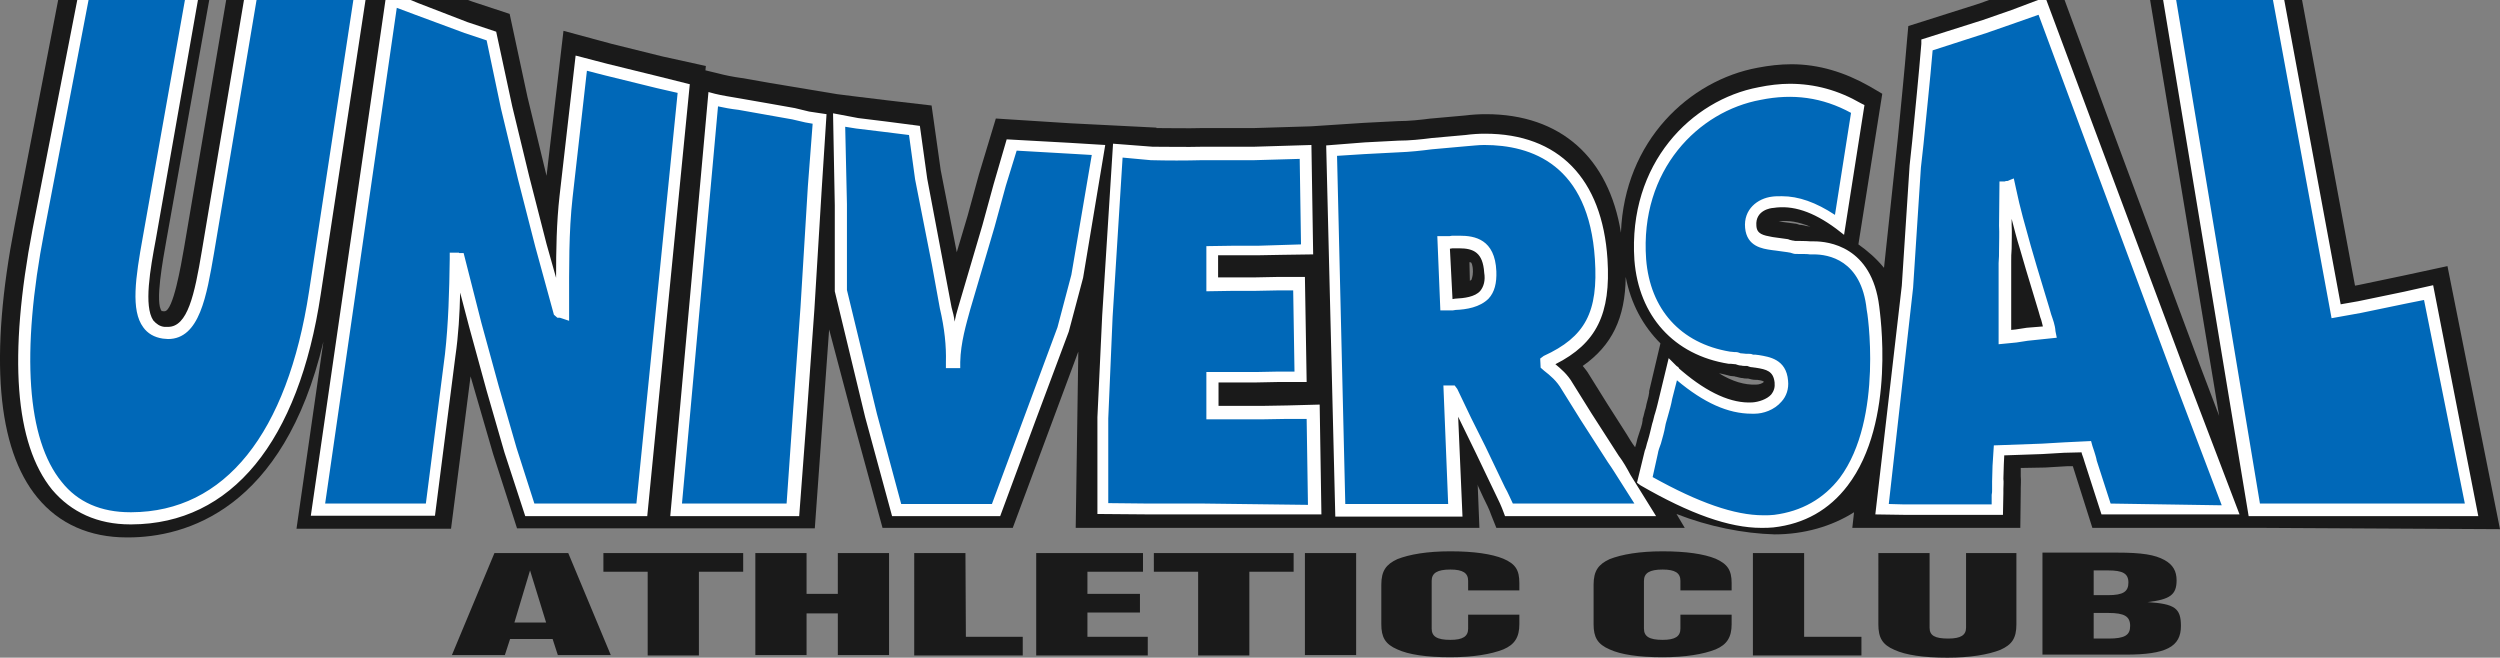 <?xml version="1.0" encoding="UTF-8"?> <!-- Generator: Adobe Illustrator 17.1.0, SVG Export Plug-In . SVG Version: 6.00 Build 0) --> <svg xmlns="http://www.w3.org/2000/svg" xmlns:xlink="http://www.w3.org/1999/xlink" version="1.1" x="0px" y="0px" viewBox="0.1 568.6 575.9 151.5" xml:space="preserve"><rect x="0.1" y="568.6" width="575.9" height="151.5" fill="#808080" stroke="none"/> <g id="Layer_1"> <path id="Athletic_Club" fill="#1A1A1A" d="M114,696l-9.8,23.5h12.2l1.2-3.7h9.8l1.2,3.7h12.2L131,696H114z M118.6,712l3.6-12 l3.7,12H118.6z M139.1,696h32.2v4.3h-10.2v19.3h-11.8v-19.3h-10.2V696z M193.1,696h11.8v23.5h-11.8v-9.6h-7.2v9.6h-11.8V696h11.8 v9.4h7.2V696z M222.6,715.3h13.1v4.3h-25V696h11.8L222.6,715.3L222.6,715.3L222.6,715.3z M250.6,715.3h13.9v4.3h-25.7V696h24.6v4.3 h-12.8v5.1h12.1v4.3h-12.1L250.6,715.3L250.6,715.3z M265.9,696h32.2v4.3h-10.2v19.3h-11.8v-19.3h-10.2V696z M300.7,696h11.8v23.5 h-11.8V696z M350.1,702.9v1.7h-11.8v-2.2c0-1.8-1.2-2.6-4.1-2.6c-3,0-4.3,0.8-4.3,2.6v11c0,1.8,1.2,2.6,4.3,2.6 c2.9,0,4.1-0.8,4.1-2.6v-3.2h11.8v2.2c0,3-1.1,4.7-3.7,5.8c-2.8,1.1-6.9,1.8-12.2,1.8c-5.5,0-9.6-0.6-12.2-1.8 c-2.8-1.2-3.7-2.8-3.7-5.8v-9.1c0-3.2,1.1-4.7,3.7-5.9c2.8-1.1,6.9-1.8,12.2-1.8c5.4,0,9.5,0.6,12.2,1.7 C349.2,698.5,350.1,699.9,350.1,702.9z M399,702.9v1.7h-11.8v-2.2c0-1.8-1.2-2.6-4.1-2.6c-3,0-4.3,0.8-4.3,2.6v11 c0,1.8,1.2,2.6,4.3,2.6c2.9,0,4.1-0.8,4.1-2.6v-3.2H399v2.2c0,3-1.1,4.7-3.7,5.8c-2.8,1.1-6.9,1.8-12.2,1.8 c-5.5,0-9.6-0.6-12.2-1.8c-2.8-1.2-3.7-2.8-3.7-5.8v-9.1c0-3.2,1.1-4.7,3.7-5.9c2.8-1.1,6.9-1.8,12.2-1.8c5.4,0,9.5,0.6,12.2,1.7 C398,698.5,399,699.9,399,702.9z M415.8,715.3h13.1v4.3h-25V696h11.8v19.3L415.8,715.3L415.8,715.3z M452.8,696h11.8v16.4 c0,3.2-1,4.7-3.7,5.9c-2.8,1.1-6.9,1.8-12.2,1.8c-5.5,0-9.6-0.6-12.2-1.8c-2.8-1.2-3.7-2.8-3.7-5.9V696h11.8v17.2 c0,1.8,1.2,2.5,4.3,2.5c2.9,0,4.1-0.8,4.1-2.5V696H452.8z M494.8,707.3c5.2-0.6,6.7-1.7,6.7-5c0-2.1-0.8-3.6-2.8-4.7 c-2.2-1.2-5.1-1.7-11-1.7h-17.1v23.5h19.1c9.4,0,12.8-1.8,12.8-6.6C502.5,708.7,501.1,707.7,494.8,707.3z M482.4,700h3.3 c3.4,0,4.7,0.7,4.7,2.8s-1.2,2.9-4.7,2.9h-3.3V700z M485.8,715.7h-3.4v-5.9h3.4c3.7,0,5,0.8,5,3 C490.8,714.9,489.6,715.7,485.8,715.7z"></path> <g id="Universal"> <path fill="#1A1A1A" d="M553.7,632.1l-10.5,2.2l-0.6,0.1l-12.2-65.8h-35l15.9,95.8l-4.4-11.6l-21.6-58.1l-9.6-26.1h-17.4l-2.2,0.8 l-16.4,5.2l-0.3,3.3c-0.6,7.4-1.4,15-2.1,22.4l-3.2,30c-1.8-2.2-3.9-4-5.9-5.4l5.5-34.7l-2.9-1.7c-5.8-3.3-11.8-5.1-18-5.1 c-2.6,0-5.2,0.3-7.8,0.8c-15.7,2.9-30.7,16.8-31.5,38c-2.8-17.3-13.9-27.3-31.1-27.3c-1.5,0-3.2,0.1-4.8,0.3l-7.8,0.7h-0.1 c-2.3,0.3-5,0.6-7.6,0.6l-7.8,0.4l-12.2,0.8l-13.1,0.4h-12c-3.4,0.1-6.9,0-10.5,0V598l-19.8-1l-17.2-1.1l-3.9,12.9l-2.6,9.5 l-2.5,8.4l-3.7-18.9l-2.1-14.9l-10.3-1.2l-6.6-0.8l-4.8-0.6l-15.6-2.6l-6.2-1.1h-0.1c-2.2-0.3-4.1-0.7-5.6-1.1l-2.9-0.7l0.1-1 l-10-2.2l-11.7-2.9l-11.1-3l-3.9,33.4l-4.4-18.2l-4.1-19.1l-8.5-2.8l-1.1-0.4H52.2l-9.7,57.1c-0.7,4-2.5,14.6-4.5,14.6 c-0.1,0-0.3,0-0.3,0c-0.1,0-0.3-0.1-0.3,0c-1.7-1.7,0.3-12.2,1-16.2l9.9-55.5H13.5l-10,51.8c-5.9,30.3-4.1,51.5,5.2,62.8 c5,6.1,12.1,9.2,20.6,9.2h0.3c13.2,0,35.8-6.3,45-45.1l-6.2,43.1H104l4.5-35.1l5.2,17.9l5.5,17.1H153h34.8l3.3-45.8l5.4,20.4 l6.9,25.3h30l15.1-40.6l-0.6,40.6h56.8h36.2l-0.4-10l0.1,0.4c0.4,0.8,0.8,1.8,1.2,2.6c0.7,1.4,1.4,2.8,1.8,4l1.2,3h43.4l-1.9-3.2 c7.4,2.9,15.4,4.5,22.6,4.7c6.7,0,13.1-1.8,18.3-5.1l-0.4,3.6h38.7l0.1-8.3c0-0.3,0-0.6,0-0.8c0-0.8,0.1-1.8,0-2.8v-1.9l5.6-0.1 l5-0.3h1.4l4.5,14.2h39.1l54.8,0.3l-12.1-60.6L553.7,632.1z M339.1,633c0,0-0.1,0.1-0.4,0.3l-0.1-4.3c0.3,0,0.4,0.1,0.4,0.1 s0.4,0.4,0.4,2.1C339.4,632.3,339.1,632.8,339.1,633z M380,658.7v0.3c-0.1,1.1-0.6,2.3-0.8,3.6c-0.3,0.8-0.4,1.7-0.7,2.5v0.3 c-0.1,1.1-0.6,2.3-1,3.6c-0.3,0.8-0.4,1.7-0.7,2.5v0.1c-0.2-0.1-0.2-0.2-0.2-0.2c-0.6-0.8-1.2-1.8-1.8-2.8l-4.4-6.9l-4.3-6.9 c-0.4-0.7-1-1.4-1.4-1.9c6.7-4.7,9.8-11,9.9-20.5c1.2,6.2,4,11.3,8,15.3L380,658.7z M406.4,656.5v0.1c-0.3,0.3-1,0.6-1.8,0.6 c-2.6,0.1-5.4-0.7-8.5-2.6c0.8,0.1,1.7,0.4,2.6,0.6l1,0.1h0.1c0,0.1,0.2,0.1,0.3,0.1c0.4,0.1,1,0.3,1.5,0.3 c0.3,0.1,0.7,0.1,1.2,0.1c0.4,0.1,1,0.3,1.7,0.3c0.1,0,0.3,0,0.4,0C405.3,656.2,406,656.2,406.4,656.5 C406.4,656.4,406.4,656.4,406.4,656.5z M416.7,620.7h-0.3c-0.5-0.1-1-0.3-1.7-0.3c-0.4-0.1-0.8-0.3-1.2-0.3l-3-0.4 c-0.3,0-0.4-0.1-0.7-0.1h0.1c2.2-0.3,4.5,0.1,7.2,1.2C417,620.8,416.8,620.8,416.7,620.7z"></path> <path fill="#0068B8" d="M186,595.4l2.9,0.4l-1,15.8l-1.7,27.9l-1.7,23.7l-1.7,22.7h-6.9h-6.7h-6.7h-6.6l2.2-23.8l2.1-23.5 l2.1-23.7l2.1-23.5c2,0.4,4.2,0.8,6.1,1.1l6.2,1.1l6.2,1.1L186,595.4z M78,599.9l2.7-17.8l2.1-13.5h-25l-0.4,2.4l-3.2,18.6 l-3,18.6L48,626.8c-1.8,10.5-3.4,19.7-10.3,18.6c-6.7-1.1-5.2-10.9-3.3-21.9l3.4-19.5l3.4-19.7l2.9-15.7H19l-1.2,6.4l-4.5,23.4 l-4.5,23.3C0,667.5,9.6,688.2,30.3,688c20.8-0.1,36.9-16.4,42.3-51.9l2.8-18L78,599.9z M239.6,602.4L233,602l-2.8,9.2l-2.6,9.6 l-2.8,9.4l-2.9,9.6c-1.2,4.1-2.2,8.3-2.3,12.5h-0.1h-0.1h-0.3c0.1-4.3-0.4-8.4-1.4-12.7l-1.8-9.9l-1.9-9.9l-1.9-9.9l-1.5-11.3 l-6.7-0.8l-6.6-0.8l-4-0.7l0.4,19.4v19.8l6.9,28.6l5.9,21.9h5.6h5.8h5.6h5.8l7.8-21.1l7.7-20.6l1.5-5.6l1.8-6.6l4.8-29l-6.6-0.3 L239.6,602.4z M151.4,587.6l-5.8-1.4l-6.1-1.5l-5.8-1.5l-0.7,7.5l-0.8,7.7l-0.8,7.7l-0.8,7.7c-1,8.8-0.8,17.8-0.8,26.6l-0.3-0.1 h-0.1H129l-0.1-0.1l-4.1-15.3l-4-15.6l-3.9-16.2l-3.4-16.5l-6.1-1.8l-5.9-2.1l-5.8-2.1l-4.9-2h-0.6l-4.3,29.1l-4.3,29.5l-4.3,29.3 l-4,29.5h6.3h6.5h6.5h6.6l1.1-9.1l1.1-8.8l1.1-8.9l1.1-8.8c1-7.2,1.1-14.5,1.2-22.2h0.3l0.1,0.1h0.3h0.1l3.9,15l4,14.6l4.1,14.2 l4.4,13.8h6.3h6.6h6.3h6.6l2.3-24.5l2.3-24.2l2.6-24.5l2.3-24.1L151.4,587.6z M502.2,655l11.7,31h-7.3h-7.3h-7h-7.2l-1.2-3.9 l-1.1-3.4l-1.2-3.7c-0.1-1-0.7-2.3-1-3.4l-5.1,0.1l-5.1,0.3l-5,0.1l-5,0.1l-0.3,3.3l-0.1,3.4c0.1,1-0.1,2.3-0.1,3.3l-0.1,3.6h-7.2 h-7.3h-7.2l-5.1-0.1l5.9-51.3l1.8-27.7c0.8-8.9,1.9-18.6,2.6-27.9l6.6-2.1l6.7-2.2l6.6-2.3l6.6-2.5l10,27.3l10.6,28.5L502.2,655z M472.4,644.9c-0.4-1.7-1-3.4-1.5-5l-1.4-4.8l-1.4-4.8l-1.2-4.8c-1.4-4.5-2.6-9.4-3.7-14l-0.3,0.1h-0.3l-0.3,0.1h-0.1l-0.1,8.7 c0.1,2.8-0.1,5.8-0.1,8.5v8.7v8.5l2.5-0.3l2.6-0.4l2.6-0.3L472.4,644.9z M302.7,674.5l-0.1-5.5l-0.1-5.6h-5.9l-5.9,0.1h-5.8H279 v-2.1v-2.1v-1.9v-2.1h5h5.2l5.1-0.1h5.2l-0.1-5.4l-0.1-5.4l-0.1-5.4l-0.1-5.4H294l-5,0.1h-5.1l-4.8,0.1v-1.9V630v-1.9v-1.9 l5.4-0.1h5.5l5.6-0.1l5.5-0.1l-0.1-5.6l-0.1-5.6l-0.1-5.6l-0.1-5.5l-11.8,0.3h-11.8c-3.9,0.1-7.8,0-11.7,0l-7.7-0.6l-1.4,21.7 l-1.1,16.5l-1.1,23.4V686l10.7,0.1h12.7h12.7H303l-0.1-5.6L302.7,674.5z M566.9,673.4l-2.5-12.5l-2.5-12.4l-2.5-12.5l-5.4,1.2 l-5.2,1.1l-5.2,1.1l-5.4,1l-4.4-24.1l-4.5-23.9l-4.3-23.8h-25.1l3.5,20.7l5.4,32.2l5.4,32.1l5.4,32.3H532h12.4h12.5h12.5 L566.9,673.4z M417.2,625.7c-0.6-0.1-3.2-0.1-3.6-0.1c-0.4,0-1.1-0.3-1.5-0.4l-1.4-0.1l-1.5-0.1c-1.9-0.4-5.2-0.4-5.5-4 c-0.3-3.9,2.9-5.4,5.1-5.6c5.6-0.8,10.7,1.7,15.6,5.1l1.1-6.7l1.1-6.6l1.1-6.7l1-6.7c-7.4-4.3-14.7-5.2-22.6-3.6 c-15,2.8-29,17.1-27.5,38.3c1,14,10.2,20.9,20.6,22.7c0.4-0.1,1,0.1,1.2,0.1c0.4,0,1,0.4,1.4,0.3c0.4,0,1,0.3,1.2,0.1 c0.4,0,1.1,0.4,1.4,0.3c2.5,0.4,5.9,0.6,6.3,4.8c0.4,4.3-3.7,5.9-6.3,5.9c-6.1,0.3-12.1-3.3-17.2-7.6l-0.4-0.4l-0.4-0.4 c0,0-0.1-0.3-0.3-0.3l-0.3-0.3l-1.7,6.5c-0.4,2.1-1.1,4.3-1.7,6.3c-0.4,2.1-1.1,4.3-1.7,6.3l-1.5,6.5c8.8,5.1,20.4,10.6,29.6,9.4 c30-3.7,22.7-49.3,22.7-49.3C429.8,624.3,417.2,625.7,417.2,625.7z M374.6,678.7l4.5,7.4h-8h-7.8h-8h-7.8c-1-2.3-2.2-4.7-3.2-6.9 l-3.3-6.9l-3.3-6.6l-3.2-6.7h-0.1h-0.1h-0.1H334l0.3,6.7l0.3,6.7l0.3,6.9l0.3,6.9h-6.7h-6.6h-6.6h-6.6l-0.6-20.9l-0.6-20.6 l-0.6-20.8l-0.6-20.5l7.6-0.6l7.7-0.4c2.6-0.1,5.4-0.4,7.8-0.7l7.8-0.7c15.8-1.7,29.7,5.1,31.2,27.4c0.8,13.4-3,19.3-12.7,23.7 v0.1v0.1v0.1v0.1c1.5,1.2,3.3,2.5,4.8,5.1l4.3,6.9l4.5,7C371.5,673.8,373.3,676.3,374.6,678.7z M343.5,631.2 c-0.3-6.5-4.1-7.2-8.7-6.9l-0.7,0.1h-0.4h-0.6h-0.6l0.1,3.6l0.1,3.6l0.1,3.6l0.1,3.6h0.4h0.6h0.6l0.6-0.1 C339.7,638.5,343.8,637.5,343.5,631.2z"></path> <path fill="#FFFFFF" d="M151.8,586.2l-11.8-2.9l-7.3-1.9l-3.7,32.3c-0.7,6.2-0.8,12.5-0.8,18.9l-2.2-7.8l-4-15.6l-3.9-16.1 l-3.7-17.2l-6.6-2.2l-11.4-4.4l-1.7-0.7h-5.8L71.7,687.4h28.6l4.7-36.7c0.7-4.8,1-9.8,1.1-14.7l2.1,8l4,14.6l4.1,14.2l4.8,14.7 h28.1L159,588L151.8,586.2z M146.7,684.6h-23.5l-4.1-12.8l-4.1-14.2l-4-14.6l-4.1-16.1h-1l-0.1-0.1h-2.1v1.4 c-0.1,7.4-0.3,14.9-1.1,22l-4.4,34.4H75l16.5-114.2l4,1.5l11.6,4.3l5.1,1.7l3.3,15.7l3.9,16.2l4,15.6l4.3,15.7l0.8,0.7h0.6 l2.1,0.7v-4c0-8-0.1-16.4,0.8-24.4l3.3-29.2l4.3,1.1l11.8,2.9l4.8,1.1L146.7,684.6z M571,687.5h-52.9l-19.7-118.9h3l19.3,116h47.2 l-9.4-46.9l-4,0.8l-10.6,2.2l-6.7,1.2l-13.5-73.3h2.6l13,70.1l4-0.7l10.6-2.2l6.7-1.5L571,687.5z M33.1,644 c-2.9-3.9-1.8-11.4-0.1-20.8l9.7-54.6h3l-9.7,55.1c-1.3,6.9-2.8,15.4-0.6,18.7c0.7,0.8,1.5,1.4,2.6,1.5c0.2,0,0.5,0,0.8,0 c4.5,0,6.1-7.3,7.8-17.5l9.7-57.8h2.9l-9.8,58.3c-1.7,9.8-3.3,19.8-10.6,19.8c-0.4,0-0.8-0.1-1.2-0.1 C35.6,646.3,34.1,645.4,33.1,644z M373,673.6c-0.6-1-1.2-1.8-1.8-2.8l-4.5-7l-4.3-6.9c-1.2-2.1-2.8-3.4-4-4.4 c9.5-4.8,12.8-11.6,12-24.2c-1.2-18.6-11.3-28.9-28.2-28.9c-1.5,0-3,0.1-4.5,0.3l-7.8,0.7c-2.3,0.3-5.1,0.6-7.7,0.6l-7.7,0.4 l-8.9,0.7l2.1,85.5H337l-1-23l4.1,8.4l3.3,6.9c0.4,0.8,0.8,1.7,1.2,2.5c0.7,1.4,1.4,2.9,1.9,4.3l0.3,0.8h34.8l-5.9-9.5 C374.9,676.5,374,674.9,373,673.6z M348.6,684.6c-0.6-1.2-1.1-2.5-1.8-3.7c-0.4-0.8-0.8-1.7-1.2-2.5l-3.3-6.9l-3.3-6.6l-3.2-6.7 l-0.6-0.8h-2.6l1.1,27.3H310l-1.9-80.2l6.3-0.4l7.7-0.4c2.8-0.1,5.5-0.4,7.8-0.7l7.8-0.7c1.5-0.1,2.9-0.3,4.3-0.3 c10.9,0,24.1,4.5,25.5,26.3c0.8,12.2-2.2,17.9-11.8,22.3l-0.8,0.6l0.1,2.1l0.8,0.7c1.4,1.1,2.9,2.3,4.1,4.4l4.3,6.9l4.5,7 c0.6,1,1.2,1.8,1.8,2.8c1,1.4,1.9,2.9,2.8,4.3l3.3,5.2L348.6,684.6z M183.2,593.5l-6.2-1.1l-6.3-1.1c-2.3-0.4-4.3-0.7-5.9-1.1 l-1.5-0.4l-8.8,97.7h29.7l1.8-23.9l1.7-23.7l1.7-27.9l1.1-17.1l-4-0.6L183.2,593.5z M186.2,611.5l-1.7,27.9l-1.7,23.7l-1.5,21.5 h-24.1l8.3-91.5c1.4,0.3,2.9,0.6,4.7,0.8l6.2,1.1l6.2,1.1l3,0.7l1.7,0.3L186.2,611.5z M74,636.3c-5.1,34.1-20.6,53-43.6,53.1h-0.3 c-7.5,0-13.6-2.8-18-8c-8.6-10.6-10.1-30.7-4.5-60l10.3-52.8h2.6l-10.2,53.3c-5.4,28-4,47.9,4,57.7c3.7,4.7,9.1,7,15.8,7h0.3 c21.5-0.1,35.9-18.1,40.9-50.9l10.2-67.1h2.8L74,636.3z M472.6,641c-0.1-0.4-0.3-1-0.4-1.4l-2.9-9.6l-1.4-4.8 c-1.2-4.3-2.5-8.8-3.4-13.2l-0.5-2.3l-1.5,0.6h-0.3l-0.3,0.1h-1.2l-0.1,10.2c0.1,1.7,0,3.6,0,5.4c0,1.1,0,2.1-0.1,3.2v8.7v10 l4.1-0.4l2.6-0.4l6.7-0.7l-0.3-1.5C473.5,643.4,473,642.2,472.6,641z M467,644.1l-2.6,0.4l-1,0.1v-7v-8.7c0-1,0-1.9,0.1-3 c0-1.8,0.1-3.7,0-5.5V619c0.6,2.3,1.2,4.7,1.9,6.9l1.4,4.8l2.9,9.6c0.1,0.4,0.3,1,0.4,1.4c0.3,0.7,0.4,1.4,0.6,2.1L467,644.1z M336.4,622.9c-0.6,0-1.1,0-1.8,0L334,623h-2.8l0.7,17.1h2.9l0.6-0.1c2.5-0.1,5.6-0.6,7.6-2.6c1.4-1.5,1.9-3.6,1.8-6.3 C344.5,623.7,339.8,622.9,336.4,622.9z M341.1,635.6c-1.2,1.4-3.7,1.7-5.8,1.8l-0.6,0.1l-0.6-11.6l0.6-0.1c0.6,0,1,0,1.5,0 c3.4,0,5.5,1,5.8,5.6C342.3,633.2,341.9,634.6,341.1,635.6z M481.9,596.5l-10.4-27.9h-1.9l-6.1,2.3l-6.6,2.3l-14.2,4.5v1 c-0.6,7.4-1.4,15.1-2.1,22.4l-0.6,5.6l-1.8,27.7l-6.1,52.7l6.6,0.1h22.8l0.1-5c0-0.3,0-0.7,0-1c0-0.7,0.1-1.5,0-2.3l0.1-3.3 l0.1-2.1l8.7-0.3l5.1-0.3l4-0.1c0,0.1,0.1,0.3,0.1,0.4c0.3,0.7,0.4,1.2,0.6,1.8l3.9,12.1H516l-12.5-32.8L481.9,596.5z M486.3,684.6l-3.2-9.9c-0.1-0.7-0.4-1.5-0.6-2.2c-0.1-0.4-0.3-0.8-0.4-1.2l-0.3-1.1l-6.2,0.3l-5.1,0.3l-11.1,0.4l-0.3,4.7 l-0.1,3.6v0.1c0,0.6,0,1.2,0,1.8c0,0.4,0,0.8-0.1,1.2v2.2h-13.1h-7l-3.6-0.1l5.6-49.8l1.8-27.7l0.6-5.4c0.7-7.2,1.5-14.5,2.1-21.6 l12.4-4l6.6-2.3l5.4-1.9l9.6,25.9l21.6,58.1l11,29L486.3,684.6z M433,639.2c-1.7-13.9-11.8-15-15-15c-0.4,0-0.7,0-0.8,0 c-1-0.1-3-0.1-3.6-0.1c-0.1,0-0.3-0.1-0.6-0.1c-0.3-0.1-0.6-0.1-1-0.3l-2.9-0.4c-0.3,0-0.4-0.1-0.7-0.1c-2.2-0.4-3.6-0.7-3.7-2.6 c-0.3-3.6,3.4-4.1,3.9-4.1c4.4-0.7,9.1,0.8,14.5,4.8l1.8,1.4l4.7-29.9l-0.8-0.4c-5.2-3-10.6-4.5-16.4-4.5c-2.3,0-4.8,0.3-7.2,0.8 c-15.4,2.9-30.1,17.5-28.6,39.8c1,12.9,9.1,21.9,21.7,23.9h0.3h0.1h0.1c0.3,0,0.6,0.1,1,0.1h0.1c0.3,0.1,0.8,0.3,1.2,0.3h0.1 c0.3,0.1,0.7,0.1,1.1,0.1c0,0,0.1,0,0.3,0c0.3,0.1,0.7,0.3,1.1,0.3h0.1c0.1,0,0.4,0.1,0.7,0.1c2.6,0.4,4.1,0.8,4.4,3.4 c0.1,1.1-0.1,1.9-0.8,2.8c-1,1.1-2.9,1.7-4.3,1.8c-4.8,0.3-10.3-2.2-16.2-7.2l-0.7-0.6c-0.1-0.3-0.3-0.4-0.6-0.6l-1.8-1.8 l-2.1,8.7c-0.3,1.2-0.6,2.6-1,3.9c-0.3,0.8-0.4,1.7-0.7,2.5c-0.3,1.2-0.6,2.6-1,3.9c-0.3,0.8-0.4,1.7-0.7,2.3l-1.8,7.4l0.8,0.6 c11.4,6.6,20.5,9.8,27.8,9.8c1,0,1.9,0,2.8-0.1c7.2-0.8,12.9-4.1,17.1-9.6C437,665.7,433.1,640.3,433,639.2z M423.9,678.7 c-3.7,4.8-8.8,7.7-15.1,8.5c-0.8,0.1-1.5,0.1-2.5,0.1c-6.6,0-14.9-2.9-25.5-8.8l1.2-5.4c0.1-0.7,0.4-1.5,0.7-2.3 c0.4-1.4,0.8-2.8,1-4c0.1-0.7,0.4-1.5,0.6-2.3c0.4-1.4,0.8-2.8,1-4l1.1-4.3c6.2,5.2,11.8,7.7,17.2,7.7c0.3,0,0.4,0,0.7,0 c1.9,0,4.5-0.8,6.2-2.8c1.1-1.2,1.7-2.9,1.5-4.8c-0.4-5-4.4-5.5-6.7-5.9c-0.3,0-0.6-0.1-0.8-0.1h-0.3H404c-0.1,0-0.1,0-0.3-0.1 c-0.3-0.1-0.7-0.1-1-0.1h-0.1c0,0-0.1,0-0.3,0c-0.3,0-0.6-0.1-1-0.1h-0.1h-0.1c-0.3-0.1-0.7-0.3-1.1-0.3h-0.3h-0.1 c-0.3,0-0.6-0.1-1-0.1c-11.4-1.9-18.4-9.8-19.3-21.3c-1.5-20.6,12.1-34.1,26.4-36.7c7.4-1.5,14.2-0.6,20.8,3l-3.7,23.5 c-4.4-2.9-8.4-4.3-12.2-4.3c-0.8,0-1.7,0-2.3,0.1c-3.3,0.4-6.6,2.9-6.2,7.2c0.4,4.3,4,4.8,6.1,5.1c0.3,0,0.4,0.1,0.8,0.1l2.9,0.4 c0.1,0,0.4,0.1,0.6,0.1c0.4,0.1,0.8,0.3,1.2,0.3c1.2,0,3,0,3.3,0.1h0.1h0.1c0,0,0.3,0,0.7,0c3.3,0,11,1.2,12.2,12.7 C430.2,639.9,434.1,665,423.9,678.7z M246.5,601.5l-14.5-0.8l-3,10.3l-2.6,9.5l-5.6,19c-0.3,1-0.6,2.1-0.8,3.2 c-0.1-1.1-0.4-2.2-0.7-3.3l-5.6-29.6l-1.7-12.2l-7.7-1l-6.5-0.8l-5.8-1.1l0.4,21.2v19.8l7,29l6.2,22.8h24.9l8.1-21.9l7.7-20.6 l3.3-12.4l5.1-30.6L246.5,601.5z M246.9,631.9l-3.2,12.1l-15.1,40.7h-20.9l-5.6-20.8l-6.9-28.5v-19.8l-0.4-17.8l2.5,0.4l6.6,0.8 l5.6,0.7l1.4,10.2l3.9,19.8l1.8,9.9c1.1,4.7,1.5,8.7,1.4,12.4v1.4h3.3V652c0.1-4.5,1.4-8.8,2.3-12.1l5.6-19l2.6-9.5l2.5-8.1 l12.2,0.7l5.1,0.3L246.9,631.9z M296.6,662l-5.8,0.1h-10v-5.4h8.7l5-0.1h6.6l-0.4-24.2h-6.5l-5,0.1h-5.1h-3.4v-5.1h4h5.5l5.5-0.1 l6.9-0.1l-0.4-25.2l-13.2,0.4h-11.8c-3.9,0.1-7.8,0-11.6,0l-9.1-0.7l-2.5,39.6l-1.1,23.4V687l12.1,0.1h39.5l-0.4-25.3L296.6,662z M277.5,684.6h-12.7l-9.4-0.1V665l1-23.4l2.3-36.7l6.5,0.6c3.9,0.1,8,0.1,11.8,0h12l10.5-0.3l0.3,19.7l-9.6,0.3h-5.5l-6.7,0.1 v10.4l6.2-0.1h5.1l5-0.1h3.7l0.3,18.7h-3.9l-5,0.1H278v10.9h12.8l5.8-0.1h4.5l0.3,19.8L277.5,684.6z"></path> </g> </g> <g id="Layer_2"> </g> </svg> 